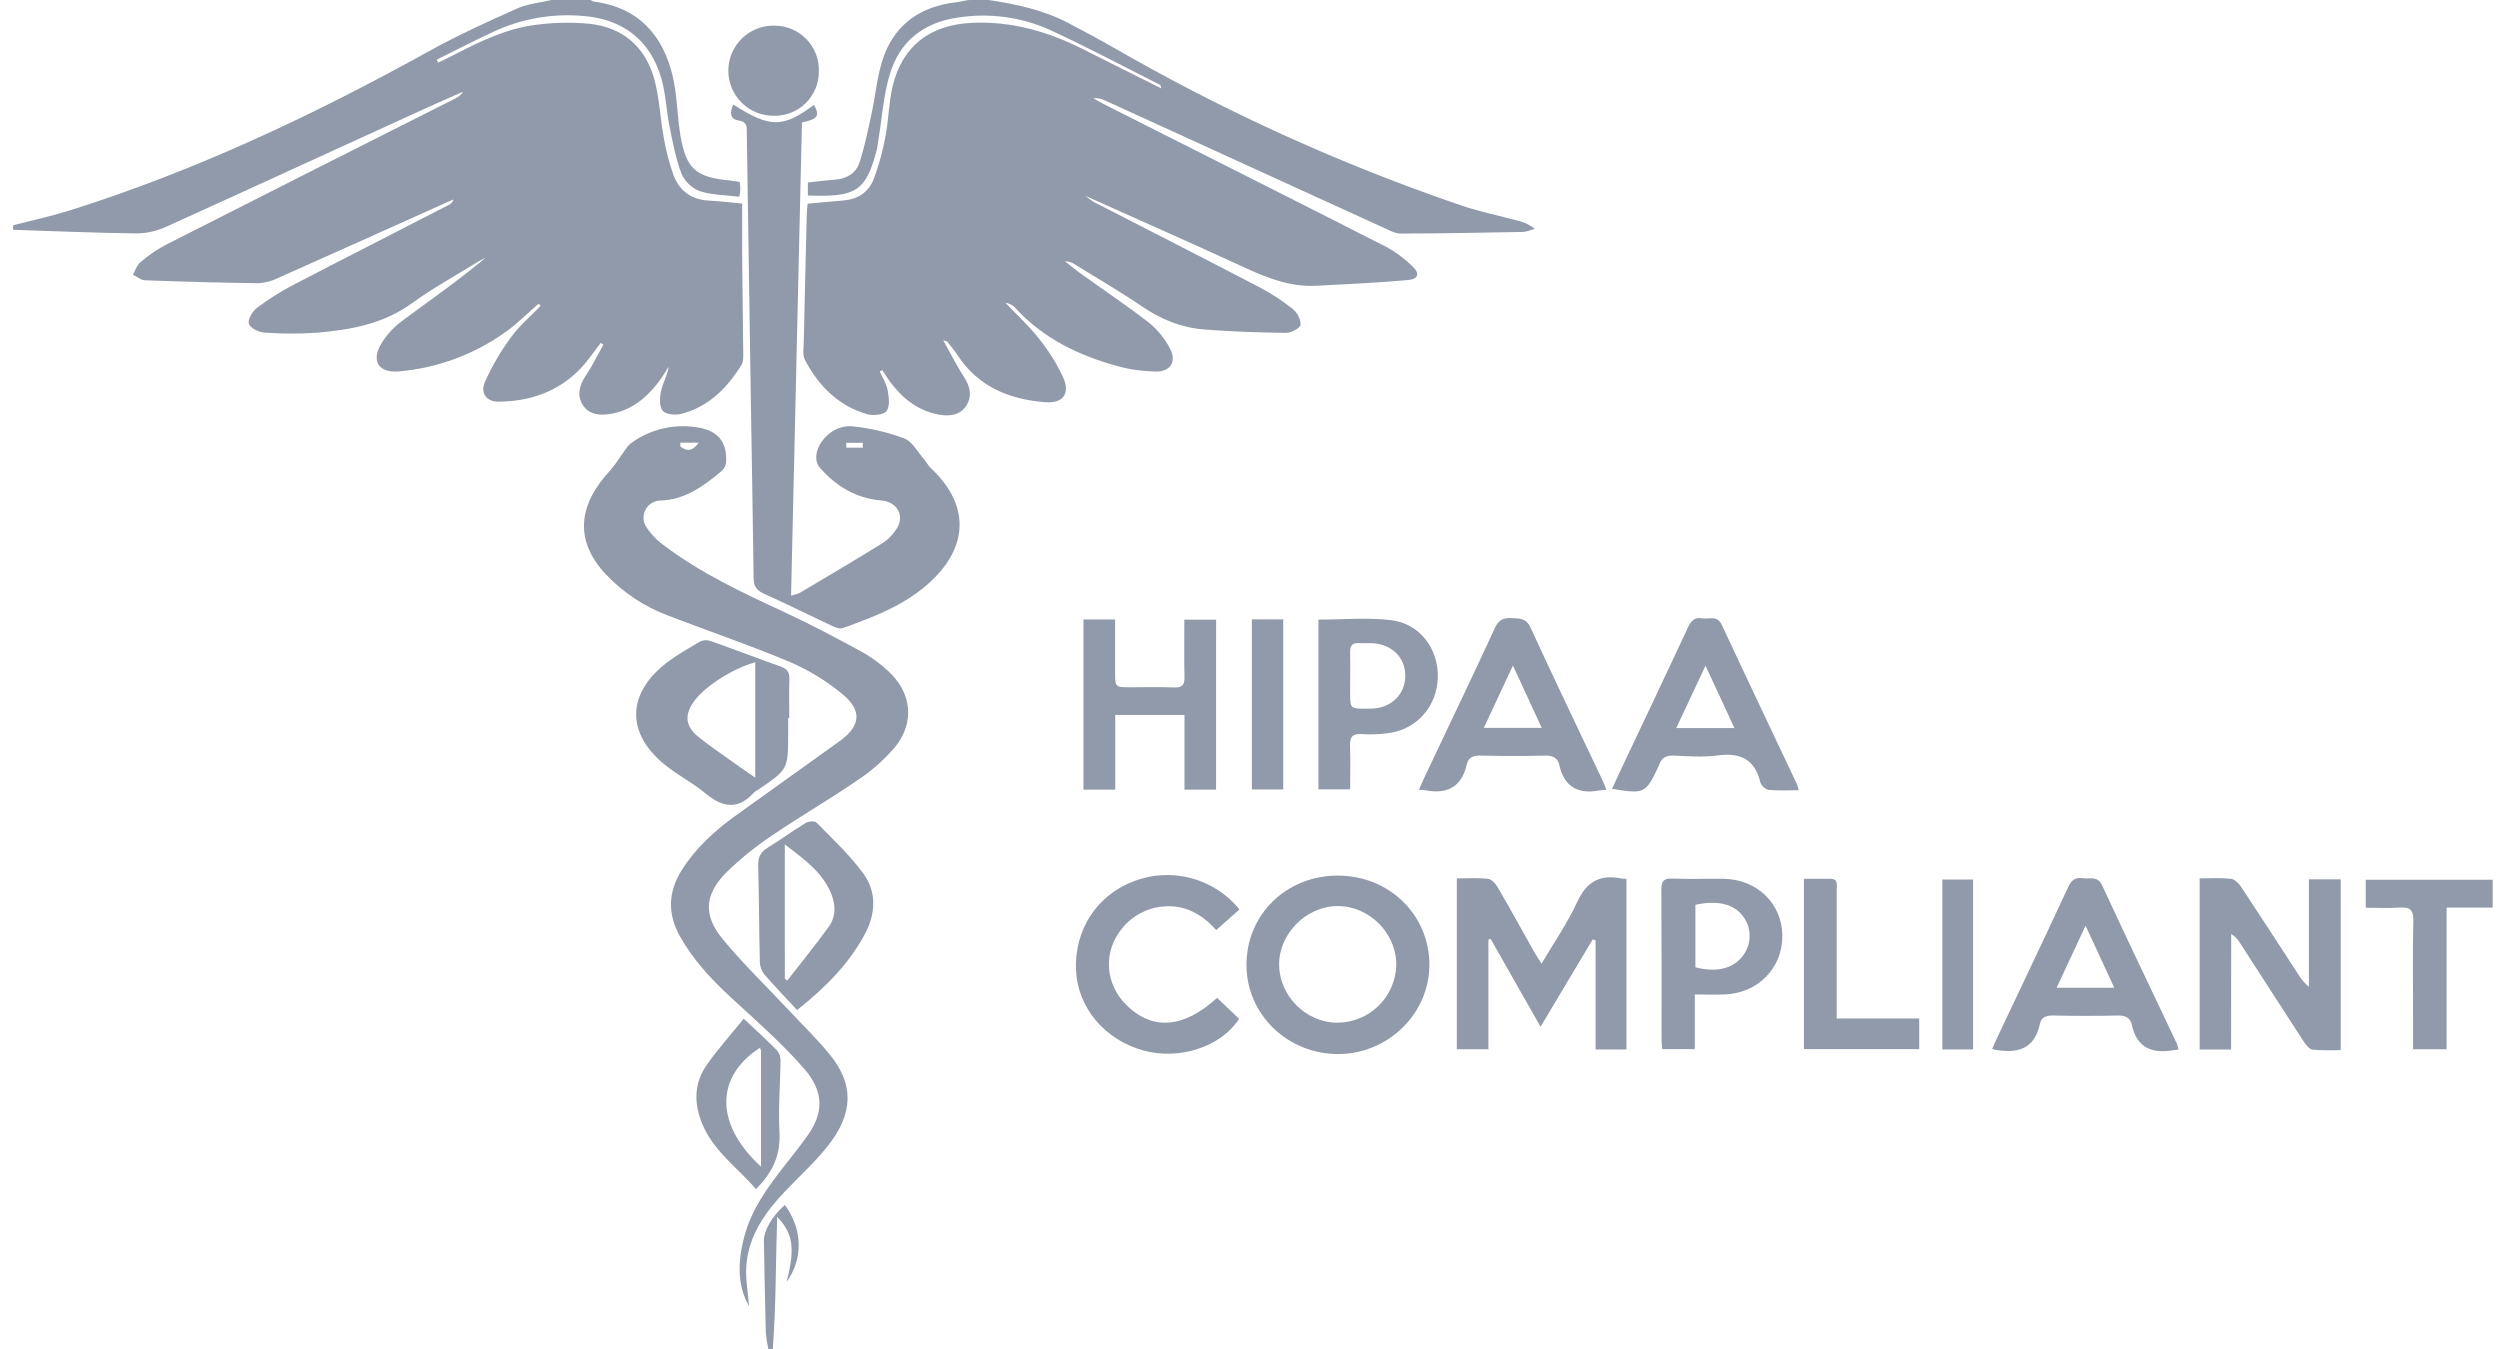 <svg width="63" height="34" viewBox="0 0 63 34" fill="none" xmlns="http://www.w3.org/2000/svg">
<path d="M36.712 22.136C36.98 22.136 37.24 22.118 37.496 22.145C37.583 22.154 37.685 22.261 37.735 22.347C38.055 22.896 38.361 23.454 38.673 24.008C38.719 24.089 38.772 24.166 38.847 24.284C39.164 23.745 39.502 23.261 39.744 22.733C39.976 22.223 40.312 22.031 40.845 22.135C40.883 22.142 40.921 22.142 40.987 22.148V26.446H40.209V23.698L40.136 23.673L38.822 25.874L37.566 23.664L37.508 23.674V26.442H36.712V22.136Z" fill="#919AAA"/>
<path d="M56.224 26.449H55.431V22.135C55.701 22.135 55.961 22.118 56.216 22.145C56.307 22.154 56.411 22.252 56.468 22.337C56.959 23.076 57.44 23.822 57.924 24.565C57.992 24.68 58.08 24.782 58.184 24.867V22.159H58.986V26.462C58.752 26.472 58.517 26.469 58.283 26.453C58.202 26.443 58.115 26.34 58.062 26.259C57.519 25.427 56.983 24.59 56.444 23.756C56.391 23.665 56.316 23.59 56.226 23.538L56.224 26.449Z" fill="#919AAA"/>
<path d="M33.711 22.065C35.006 22.065 36.018 23.05 36.021 24.31C36.021 25.538 34.987 26.556 33.73 26.562C32.449 26.568 31.411 25.564 31.411 24.316C31.409 23.05 32.413 22.065 33.711 22.065ZM35.186 24.312C35.19 23.517 34.505 22.831 33.711 22.833C32.918 22.835 32.227 23.528 32.234 24.315C32.241 25.102 32.916 25.772 33.701 25.772C34.09 25.771 34.464 25.617 34.742 25.344C35.019 25.071 35.179 24.701 35.186 24.312Z" fill="#919AAA"/>
<path d="M40.481 19.904C40.43 19.905 40.379 19.909 40.328 19.915C39.787 20.022 39.423 19.848 39.295 19.281C39.253 19.093 39.127 19.036 38.931 19.041C38.392 19.055 37.85 19.053 37.308 19.041C37.127 19.037 37.004 19.084 36.963 19.264C36.832 19.84 36.461 20.021 35.91 19.914C35.859 19.907 35.808 19.903 35.757 19.901C35.804 19.794 35.844 19.7 35.887 19.608C36.484 18.346 37.088 17.087 37.674 15.82C37.769 15.614 37.891 15.566 38.095 15.576C38.3 15.586 38.46 15.573 38.574 15.823C39.168 17.12 39.788 18.403 40.396 19.691C40.424 19.749 40.445 19.813 40.481 19.904ZM38.126 16.772L37.392 18.343H38.852C38.612 17.824 38.388 17.339 38.126 16.772Z" fill="#919AAA"/>
<path d="M40.623 19.878C40.701 19.709 40.775 19.545 40.852 19.383C41.416 18.19 41.984 16.999 42.541 15.803C42.617 15.642 42.705 15.55 42.889 15.582C43.063 15.612 43.27 15.491 43.389 15.746C44.015 17.09 44.654 18.428 45.287 19.769C45.303 19.816 45.317 19.864 45.326 19.914C45.059 19.914 44.812 19.929 44.568 19.905C44.521 19.892 44.478 19.869 44.442 19.836C44.406 19.803 44.378 19.762 44.361 19.717C44.221 19.133 43.856 18.96 43.285 19.037C42.925 19.085 42.552 19.059 42.186 19.041C41.976 19.03 41.86 19.106 41.802 19.297C41.799 19.306 41.795 19.315 41.79 19.323C41.473 19.996 41.436 20.014 40.623 19.878ZM42.979 16.775L42.241 18.348H43.708L42.979 16.775Z" fill="#919AAA"/>
<path d="M54.898 26.449C54.84 26.456 54.809 26.459 54.782 26.463C54.242 26.559 53.85 26.416 53.721 25.823C53.683 25.649 53.563 25.591 53.378 25.591C52.828 25.604 52.276 25.602 51.726 25.591C51.555 25.589 51.439 25.64 51.404 25.806C51.271 26.432 50.847 26.552 50.294 26.457C50.275 26.454 50.257 26.449 50.202 26.436C50.241 26.347 50.275 26.263 50.315 26.179C50.92 24.898 51.532 23.618 52.128 22.334C52.208 22.164 52.313 22.106 52.487 22.131C52.661 22.157 52.857 22.059 52.975 22.314C53.595 23.653 54.234 24.982 54.864 26.315C54.879 26.359 54.891 26.403 54.898 26.449ZM52.556 23.328L51.827 24.891H53.28L52.556 23.328Z" fill="#919AAA"/>
<path d="M30.645 19.899H29.849V18.016H28.104V19.899H27.303V15.61H28.101C28.101 16.048 28.101 16.487 28.101 16.927C28.101 17.319 28.101 17.319 28.487 17.319C28.854 17.319 29.221 17.309 29.588 17.323C29.796 17.331 29.854 17.254 29.849 17.056C29.838 16.584 29.845 16.112 29.845 15.615H30.646L30.645 19.899Z" fill="#919AAA"/>
<path d="M31.235 22.917L30.649 23.438C30.305 23.053 29.873 22.79 29.306 22.845C29.108 22.861 28.916 22.918 28.74 23.011C28.565 23.104 28.41 23.231 28.285 23.385C27.788 23.98 27.841 24.802 28.401 25.343C29.058 25.975 29.836 25.908 30.671 25.146L31.227 25.675C30.763 26.381 29.728 26.72 28.82 26.474C27.842 26.209 27.158 25.396 27.115 24.447C27.071 23.435 27.64 22.559 28.571 22.207C29.033 22.029 29.54 22.002 30.018 22.13C30.497 22.257 30.923 22.533 31.235 22.917Z" fill="#919AAA"/>
<path d="M42.709 25.061V26.438H41.888C41.882 26.353 41.871 26.269 41.871 26.184C41.871 24.931 41.874 23.679 41.866 22.426C41.866 22.218 41.913 22.132 42.138 22.14C42.572 22.157 43.008 22.14 43.44 22.146C44.279 22.159 44.907 22.771 44.915 23.575C44.923 24.394 44.303 25.029 43.458 25.06C43.219 25.069 42.981 25.061 42.709 25.061ZM42.724 24.376C43.266 24.516 43.691 24.407 43.934 24.067C44.031 23.933 44.086 23.773 44.09 23.607C44.095 23.442 44.05 23.279 43.96 23.14C43.737 22.793 43.307 22.672 42.724 22.801V24.376Z" fill="#919AAA"/>
<path d="M33.224 19.891V15.614C33.846 15.614 34.457 15.556 35.053 15.628C35.782 15.712 36.258 16.357 36.233 17.082C36.209 17.806 35.699 18.387 34.975 18.477C34.755 18.506 34.532 18.513 34.311 18.499C34.073 18.483 34.013 18.58 34.021 18.799C34.035 19.155 34.024 19.512 34.024 19.891H33.224ZM34.424 17.859H34.54C35.049 17.854 35.416 17.502 35.413 17.023C35.413 16.556 35.053 16.218 34.548 16.207C34.452 16.207 34.355 16.213 34.258 16.207C34.085 16.19 34.019 16.265 34.023 16.438C34.031 16.775 34.023 17.113 34.023 17.45C34.025 17.859 34.026 17.859 34.424 17.859Z" fill="#919AAA"/>
<path d="M61.655 22.872V26.442H60.809V25.603C60.809 24.803 60.796 24.002 60.816 23.202C60.822 22.925 60.729 22.855 60.468 22.871C60.191 22.89 59.912 22.875 59.617 22.875V22.169H62.815V22.872H61.655Z" fill="#919AAA"/>
<path d="M45.459 26.438V22.146C45.688 22.146 45.907 22.146 46.126 22.146C46.331 22.146 46.285 22.303 46.285 22.418C46.287 23.382 46.285 24.347 46.285 25.314V25.665H48.364V26.438H45.459Z" fill="#919AAA"/>
<path d="M32.337 15.608V19.894H31.547V15.608H32.337Z" fill="#919AAA"/>
<path d="M49.721 26.446H48.947V22.164H49.721V26.446Z" fill="#919AAA"/>
<path d="M24.915 0C25.614 0.107 26.301 0.252 26.933 0.586C27.309 0.784 27.684 0.983 28.052 1.194C30.837 2.802 33.772 4.135 36.815 5.175C37.289 5.336 37.784 5.435 38.268 5.567C38.418 5.601 38.558 5.67 38.677 5.767C38.575 5.794 38.474 5.842 38.372 5.845C37.35 5.865 36.326 5.883 35.303 5.886C35.168 5.886 35.027 5.813 34.898 5.753C32.552 4.684 30.209 3.613 27.866 2.541C27.768 2.49 27.659 2.467 27.549 2.474C27.629 2.519 27.707 2.568 27.788 2.61C30.175 3.815 32.564 5.015 34.946 6.228C35.183 6.358 35.4 6.52 35.592 6.709C35.784 6.888 35.746 7.032 35.484 7.057C34.717 7.126 33.947 7.16 33.178 7.201C32.552 7.235 31.988 7.027 31.428 6.771C30.094 6.157 28.755 5.566 27.357 4.938C27.42 4.992 27.488 5.042 27.558 5.087C28.949 5.802 30.341 6.51 31.728 7.233C32.026 7.389 32.309 7.573 32.573 7.782C32.685 7.87 32.788 8.056 32.774 8.184C32.766 8.267 32.538 8.39 32.41 8.388C31.718 8.38 31.026 8.357 30.336 8.302C29.77 8.257 29.257 8.048 28.781 7.723C28.229 7.349 27.653 7.014 27.086 6.663C27.014 6.612 26.927 6.585 26.838 6.585C26.968 6.687 27.094 6.793 27.228 6.889C27.808 7.306 28.403 7.704 28.967 8.142C29.181 8.319 29.356 8.537 29.484 8.783C29.655 9.097 29.503 9.362 29.146 9.362C28.81 9.36 28.475 9.313 28.15 9.223C27.178 8.955 26.29 8.528 25.593 7.768C25.528 7.692 25.437 7.643 25.337 7.631C25.618 7.927 25.923 8.203 26.173 8.523C26.421 8.827 26.63 9.161 26.795 9.518C26.973 9.923 26.786 10.171 26.34 10.136C25.439 10.064 24.652 9.75 24.132 8.952C24.053 8.831 23.958 8.72 23.87 8.608C23.866 8.602 23.855 8.602 23.769 8.574C23.959 8.915 24.107 9.211 24.287 9.49C24.443 9.731 24.506 9.976 24.353 10.22C24.199 10.463 23.934 10.495 23.679 10.451C23.158 10.364 22.765 10.06 22.45 9.648C22.372 9.546 22.306 9.435 22.234 9.328L22.17 9.362C22.239 9.517 22.338 9.666 22.368 9.826C22.4 10.002 22.432 10.239 22.342 10.358C22.269 10.456 22.001 10.48 21.848 10.436C21.12 10.225 20.625 9.719 20.282 9.065C20.219 8.942 20.252 8.765 20.255 8.613C20.278 7.532 20.304 6.451 20.332 5.37C20.332 5.295 20.344 5.22 20.352 5.133C20.662 5.105 20.957 5.075 21.253 5.052C21.615 5.022 21.891 4.842 22.017 4.514C22.148 4.164 22.247 3.803 22.314 3.435C22.395 3.02 22.396 2.588 22.493 2.178C22.737 1.158 23.434 0.626 24.486 0.576C25.492 0.527 26.414 0.797 27.299 1.243C27.942 1.568 28.587 1.889 29.266 2.228C29.246 2.165 29.245 2.144 29.236 2.14C28.323 1.679 27.419 1.201 26.492 0.769C25.758 0.431 24.94 0.317 24.142 0.442C23.272 0.566 22.671 1.042 22.422 1.875C22.263 2.405 22.227 2.972 22.136 3.522C22.122 3.607 22.114 3.695 22.093 3.778C21.817 4.854 21.536 4.966 20.358 4.927V4.598C20.583 4.575 20.81 4.544 21.038 4.528C21.339 4.507 21.573 4.364 21.662 4.088C21.789 3.697 21.87 3.292 21.958 2.89C22.067 2.394 22.104 1.872 22.278 1.401C22.579 0.59 23.222 0.16 24.082 0.059C24.187 0.046 24.289 0.02 24.393 0.001L24.915 0Z" fill="#919AAA"/>
<path d="M14.884 0C14.907 0.018 14.933 0.031 14.96 0.04C16.374 0.217 16.891 1.279 17.026 2.331C17.071 2.695 17.087 3.062 17.148 3.423C17.291 4.253 17.535 4.466 18.378 4.547C18.463 4.555 18.546 4.572 18.641 4.586C18.647 4.654 18.657 4.71 18.657 4.766C18.652 4.83 18.643 4.894 18.631 4.957C18.287 4.915 17.942 4.917 17.631 4.816C17.427 4.735 17.262 4.577 17.174 4.377C17.029 3.996 16.952 3.584 16.871 3.181C16.79 2.777 16.778 2.37 16.668 1.986C16.39 1.002 15.683 0.469 14.659 0.399C13.903 0.339 13.144 0.473 12.455 0.791C11.967 1.017 11.487 1.265 11.006 1.503L11.041 1.579C11.19 1.505 11.34 1.434 11.488 1.358C12.134 1.025 12.791 0.71 13.517 0.624C13.957 0.566 14.402 0.558 14.844 0.598C15.688 0.685 16.256 1.173 16.485 1.982C16.619 2.461 16.635 2.971 16.726 3.463C16.78 3.785 16.862 4.102 16.971 4.41C17.118 4.802 17.415 5.03 17.852 5.054C18.11 5.067 18.368 5.099 18.703 5.13C18.703 5.589 18.7 6.048 18.703 6.506C18.71 7.317 18.723 8.128 18.73 8.938C18.73 9.022 18.73 9.121 18.69 9.187C18.325 9.779 17.855 10.255 17.159 10.432C17.013 10.469 16.766 10.442 16.695 10.347C16.609 10.231 16.623 10.006 16.66 9.844C16.705 9.644 16.819 9.461 16.851 9.242C16.758 9.383 16.674 9.532 16.57 9.661C16.256 10.058 15.874 10.36 15.357 10.435C15.099 10.474 14.835 10.444 14.685 10.204C14.534 9.964 14.597 9.714 14.756 9.475C14.924 9.223 15.058 8.949 15.207 8.685L15.14 8.641C14.966 8.861 14.813 9.098 14.618 9.298C14.058 9.877 13.347 10.117 12.557 10.122C12.258 10.122 12.097 9.908 12.219 9.627C12.398 9.227 12.62 8.847 12.88 8.495C13.091 8.205 13.374 7.967 13.625 7.706L13.573 7.653C13.303 7.884 13.052 8.143 12.762 8.351C11.968 8.926 11.033 9.274 10.057 9.359C9.523 9.405 9.34 9.081 9.627 8.629C9.761 8.42 9.932 8.236 10.132 8.088C10.836 7.566 11.557 7.064 12.236 6.497C12.165 6.534 12.092 6.566 12.025 6.608C11.475 6.949 10.905 7.262 10.383 7.641C9.658 8.166 8.833 8.312 7.985 8.384C7.542 8.415 7.099 8.414 6.657 8.38C6.516 8.371 6.301 8.264 6.271 8.158C6.24 8.053 6.36 7.846 6.473 7.76C6.757 7.545 7.058 7.354 7.373 7.189C8.683 6.507 9.999 5.839 11.312 5.162C11.34 5.149 11.365 5.13 11.385 5.107C11.405 5.084 11.42 5.056 11.428 5.026C11.346 5.063 11.263 5.098 11.18 5.135C9.789 5.76 8.397 6.387 7.006 7.006C6.851 7.084 6.681 7.128 6.508 7.137C5.555 7.125 4.601 7.098 3.648 7.063C3.547 7.059 3.449 6.971 3.35 6.921C3.408 6.817 3.446 6.686 3.532 6.614C3.72 6.449 3.926 6.306 4.146 6.186C6.579 4.95 9.016 3.718 11.456 2.49C11.544 2.453 11.619 2.39 11.672 2.31C11.341 2.457 11.009 2.6 10.68 2.75C8.52 3.734 6.363 4.73 4.2 5.709C3.965 5.819 3.71 5.878 3.452 5.882C2.411 5.871 1.371 5.824 0.331 5.791V5.676C0.806 5.553 1.287 5.45 1.754 5.304C4.931 4.305 7.922 2.889 10.829 1.28C11.542 0.885 12.289 0.546 13.035 0.213C13.301 0.094 13.609 0.068 13.899 0H14.884Z" fill="#919AAA"/>
<path d="M18.876 32.914C18.569 32.383 18.596 31.788 18.75 31.186C18.928 30.486 19.345 29.917 19.782 29.36C19.979 29.11 20.178 28.861 20.362 28.6C20.738 28.06 20.786 27.532 20.264 26.931C19.703 26.286 19.05 25.718 18.419 25.136C17.918 24.672 17.461 24.184 17.129 23.585C16.814 23.017 16.839 22.462 17.187 21.916C17.535 21.369 18.003 20.94 18.523 20.565C19.4 19.932 20.284 19.308 21.161 18.675C21.683 18.299 21.734 17.91 21.237 17.499C20.839 17.167 20.394 16.894 19.918 16.688C18.905 16.261 17.862 15.907 16.834 15.512C16.244 15.291 15.711 14.939 15.276 14.483C14.412 13.57 14.627 12.651 15.385 11.847C15.474 11.738 15.558 11.624 15.636 11.506C15.729 11.385 15.803 11.235 15.923 11.152C16.167 10.978 16.445 10.855 16.738 10.791C17.032 10.727 17.335 10.723 17.63 10.78C18.062 10.859 18.339 11.118 18.296 11.675C18.278 11.76 18.231 11.836 18.162 11.889C17.714 12.262 17.249 12.6 16.627 12.615C16.555 12.618 16.484 12.64 16.422 12.678C16.36 12.716 16.309 12.769 16.273 12.832C16.237 12.896 16.218 12.967 16.216 13.039C16.215 13.112 16.233 13.184 16.267 13.248C16.382 13.435 16.533 13.599 16.711 13.728C17.648 14.441 18.706 14.934 19.767 15.426C20.432 15.734 21.08 16.08 21.724 16.429C21.96 16.562 22.179 16.722 22.377 16.906C22.973 17.447 23.062 18.195 22.558 18.822C22.284 19.145 21.964 19.428 21.61 19.661C20.91 20.142 20.172 20.567 19.47 21.045C19.052 21.322 18.66 21.637 18.302 21.988C17.754 22.541 17.717 23.064 18.209 23.662C18.717 24.279 19.296 24.837 19.843 25.421C20.205 25.809 20.59 26.179 20.923 26.59C21.517 27.323 21.511 28.059 20.86 28.88C20.532 29.295 20.132 29.652 19.767 30.039C19.28 30.553 18.88 31.125 18.812 31.847C18.776 32.2 18.851 32.566 18.876 32.914ZM17.145 11.155C17.145 11.187 17.145 11.22 17.145 11.253C17.285 11.357 17.423 11.404 17.609 11.155H17.145Z" fill="#919AAA"/>
<path d="M18.479 2.635C19.407 3.226 19.723 3.226 20.513 2.643C20.663 2.918 20.613 3.002 20.209 3.086C20.118 7.043 20.027 11.01 19.935 15.01C20.01 14.994 20.083 14.971 20.153 14.941C20.849 14.528 21.545 14.118 22.234 13.69C22.388 13.591 22.517 13.457 22.61 13.299C22.803 12.972 22.584 12.639 22.208 12.611C21.579 12.564 21.068 12.249 20.665 11.793C20.511 11.619 20.554 11.341 20.707 11.129C20.903 10.856 21.195 10.709 21.509 10.746C21.947 10.793 22.377 10.895 22.79 11.049C22.993 11.129 23.126 11.392 23.287 11.575C23.349 11.645 23.391 11.736 23.461 11.8C24.42 12.7 24.42 13.739 23.471 14.638C22.833 15.241 22.04 15.539 21.24 15.827C21.166 15.853 21.054 15.813 20.973 15.775C20.396 15.505 19.827 15.22 19.246 14.959C19.06 14.875 18.992 14.771 18.991 14.57C18.974 13.133 18.946 11.695 18.924 10.258C18.888 7.952 18.853 5.647 18.819 3.341C18.819 3.197 18.832 3.069 18.613 3.036C18.377 3.001 18.396 2.817 18.479 2.635ZM21.742 11.281V11.158H21.326V11.281H21.742Z" fill="#919AAA"/>
<path d="M19.862 18.095C19.862 18.23 19.862 18.364 19.862 18.5C19.858 19.387 19.858 19.387 19.123 19.89C19.08 19.912 19.04 19.938 19.003 19.969C18.602 20.413 18.212 20.354 17.779 19.994C17.431 19.704 17.013 19.502 16.673 19.205C15.808 18.448 15.819 17.526 16.696 16.785C16.981 16.544 17.316 16.361 17.638 16.168C17.722 16.128 17.817 16.123 17.905 16.153C18.496 16.362 19.082 16.587 19.673 16.797C19.832 16.855 19.9 16.938 19.893 17.112C19.88 17.44 19.89 17.768 19.89 18.097L19.862 18.095ZM19.032 16.691C18.488 16.833 17.792 17.279 17.513 17.643C17.233 18.007 17.261 18.306 17.625 18.59C17.883 18.792 18.152 18.981 18.419 19.169C18.617 19.312 18.82 19.449 19.032 19.597V16.691Z" fill="#919AAA"/>
<path d="M20.087 25.454C19.797 25.143 19.518 24.852 19.254 24.546C19.187 24.457 19.149 24.349 19.148 24.237C19.128 23.426 19.128 22.62 19.106 21.811C19.101 21.603 19.164 21.473 19.342 21.364C19.67 21.162 19.98 20.935 20.311 20.734C20.379 20.693 20.534 20.684 20.578 20.73C20.98 21.14 21.405 21.538 21.744 21.996C22.092 22.464 22.077 23.003 21.802 23.526C21.4 24.283 20.815 24.873 20.087 25.454ZM19.778 24.66L19.836 24.713C20.188 24.261 20.551 23.816 20.886 23.351C21.074 23.091 21.06 22.788 20.936 22.495C20.713 21.979 20.282 21.663 19.777 21.279L19.778 24.66Z" fill="#919AAA"/>
<path d="M18.742 25.671C19.056 25.967 19.326 26.211 19.582 26.471C19.64 26.543 19.672 26.634 19.67 26.727C19.664 27.324 19.609 27.923 19.643 28.518C19.676 29.097 19.477 29.544 19.05 29.966C18.569 29.4 17.921 28.973 17.655 28.214C17.481 27.719 17.516 27.255 17.81 26.836C18.085 26.442 18.409 26.083 18.742 25.671ZM19.177 29.399C19.177 28.426 19.177 27.453 19.177 26.48C19.173 26.454 19.163 26.428 19.15 26.405C18.007 27.145 18.026 28.346 19.177 29.399Z" fill="#919AAA"/>
<path d="M20.635 1.799C20.636 1.947 20.608 2.093 20.552 2.229C20.496 2.366 20.413 2.49 20.309 2.594C20.204 2.698 20.08 2.78 19.943 2.836C19.806 2.891 19.66 2.919 19.512 2.917C19.361 2.92 19.211 2.893 19.07 2.837C18.929 2.781 18.801 2.697 18.693 2.591C18.585 2.485 18.5 2.359 18.441 2.219C18.383 2.079 18.353 1.929 18.354 1.778C18.354 1.627 18.385 1.477 18.444 1.338C18.503 1.199 18.59 1.073 18.698 0.967C18.807 0.862 18.935 0.779 19.076 0.724C19.217 0.669 19.368 0.642 19.519 0.646C19.669 0.647 19.817 0.677 19.955 0.735C20.093 0.794 20.218 0.879 20.322 0.987C20.426 1.095 20.507 1.222 20.561 1.361C20.615 1.501 20.64 1.65 20.635 1.799Z" fill="#919AAA"/>
<path d="M19.821 32.307C20.041 31.458 19.988 31.083 19.585 30.666C19.546 31.799 19.558 32.902 19.474 33.998H19.362C19.332 33.865 19.311 33.729 19.299 33.593C19.278 32.823 19.265 32.052 19.25 31.283C19.244 31.012 19.451 30.653 19.778 30.365C20.222 30.965 20.25 31.717 19.821 32.307Z" fill="#919AAA"/>
</svg>
